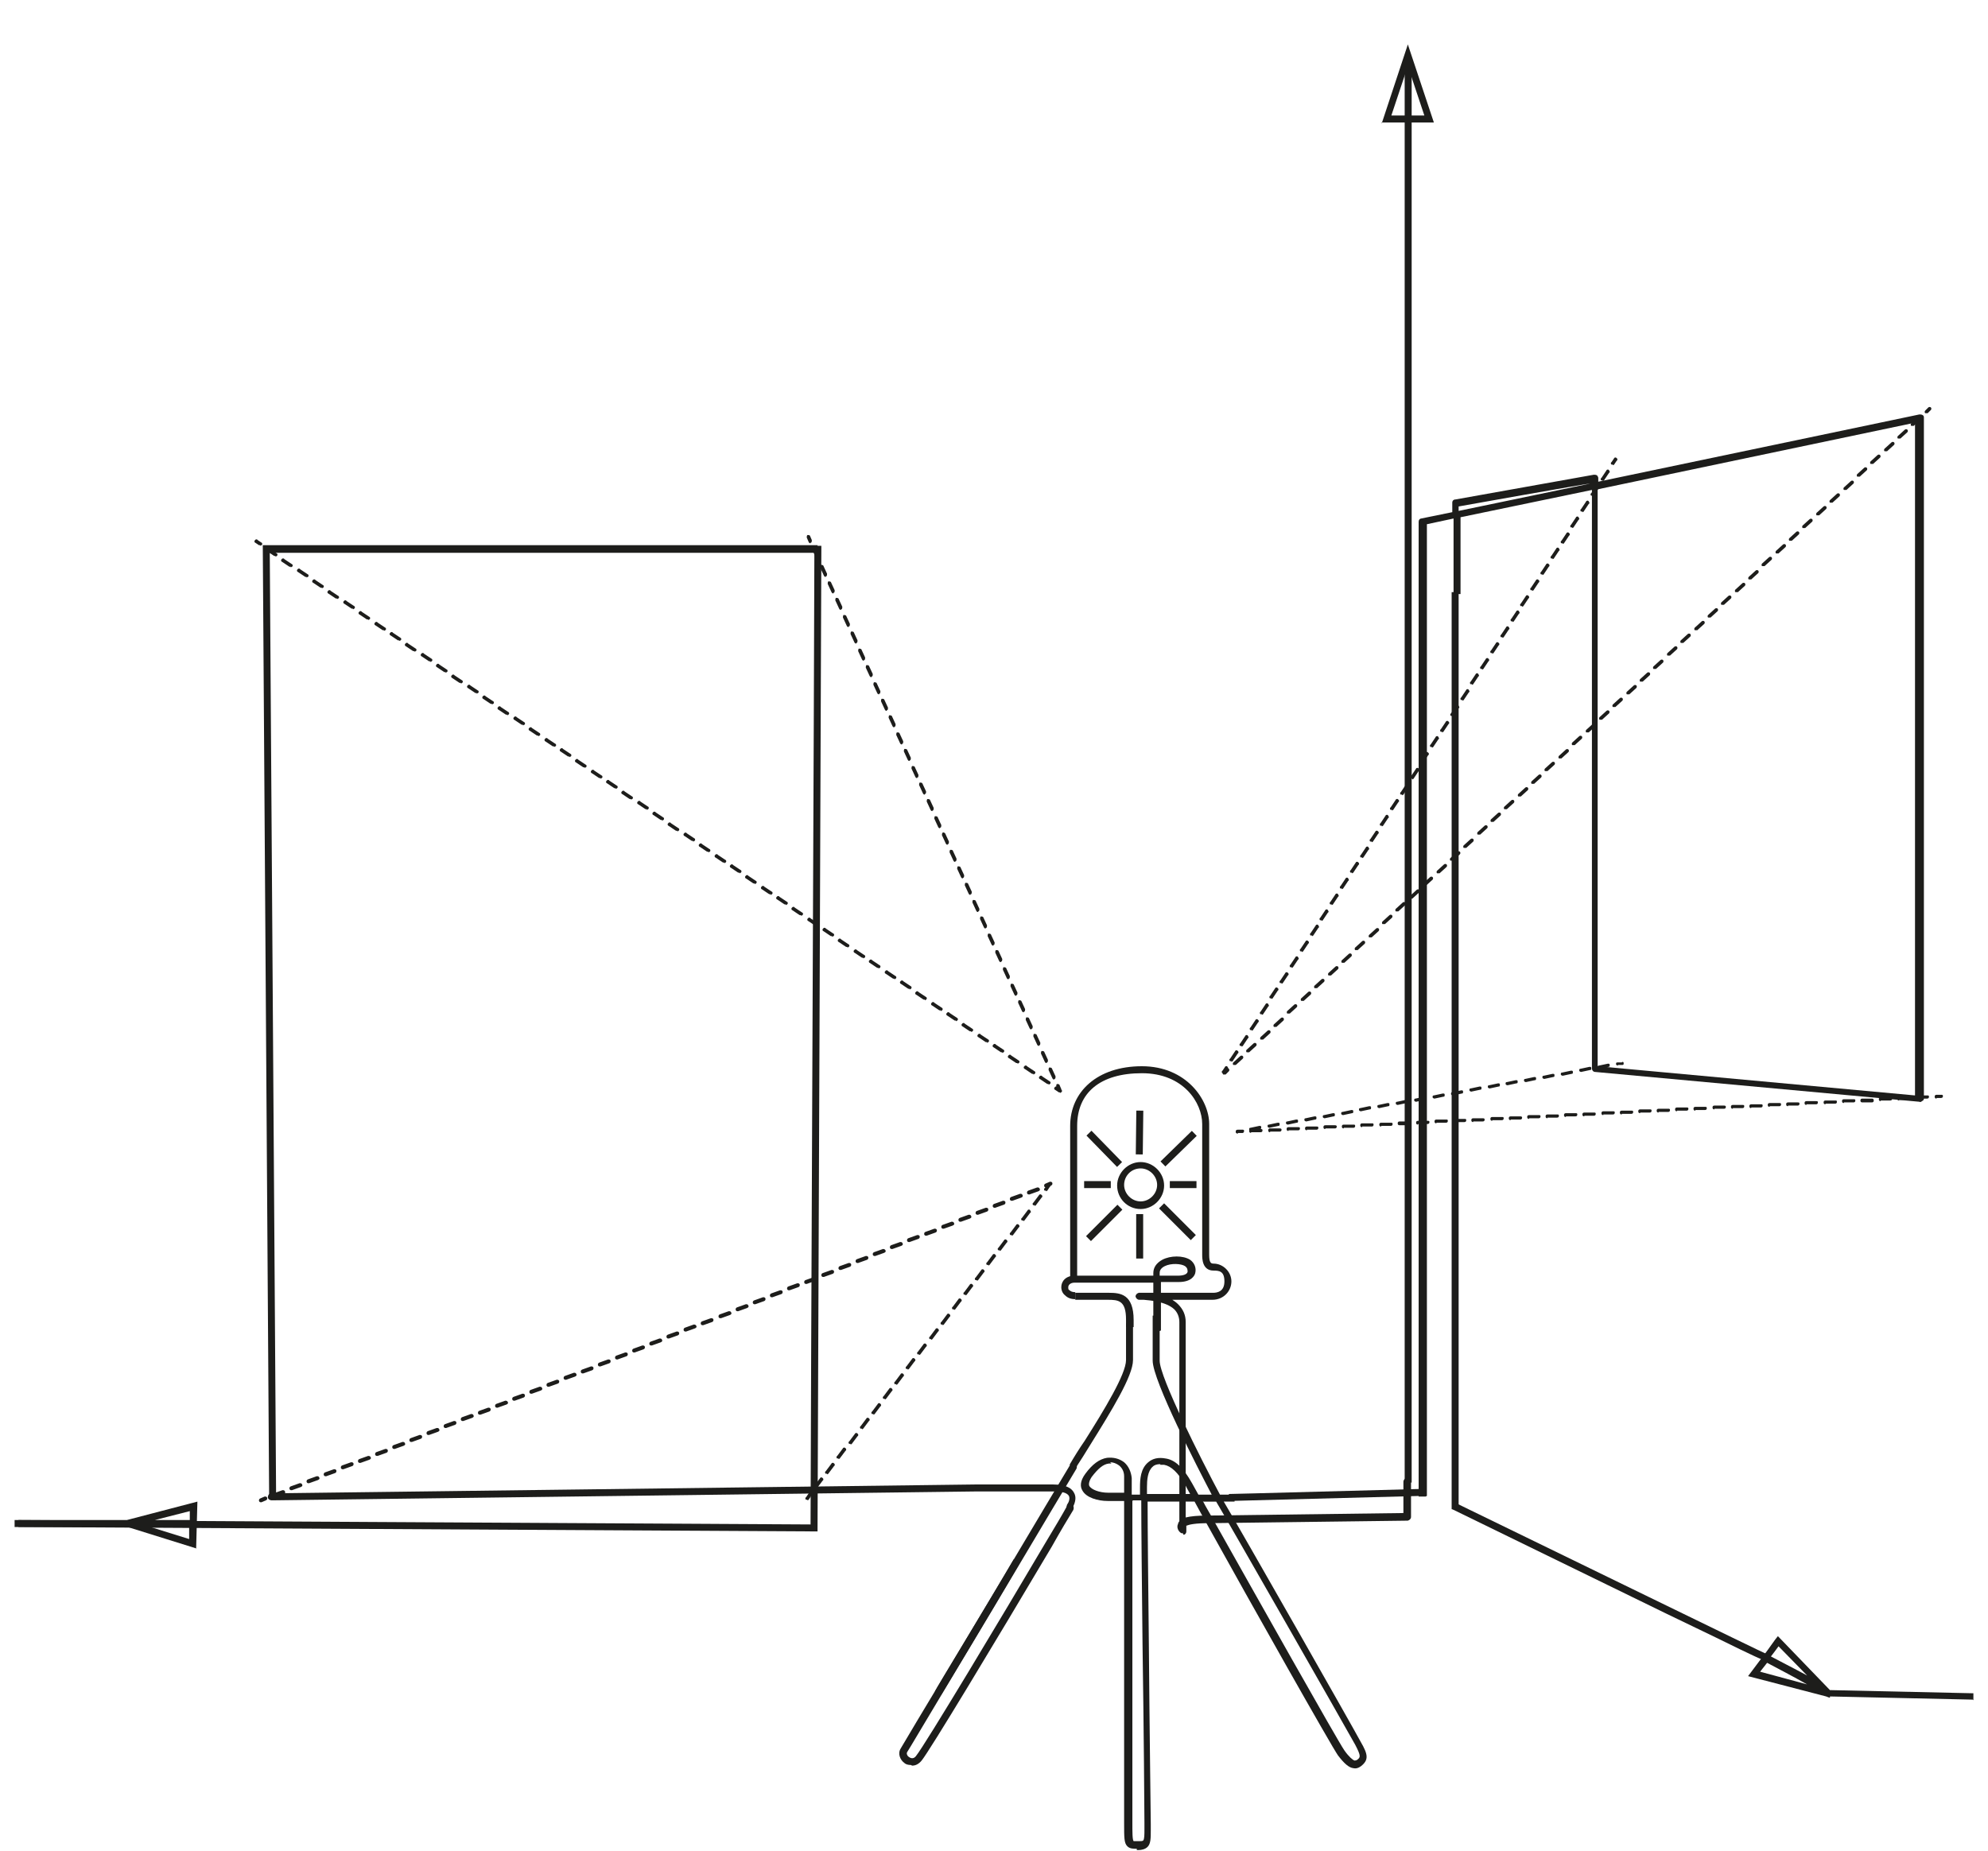 <?xml version="1.0" encoding="UTF-8"?> <svg xmlns="http://www.w3.org/2000/svg" version="1.1" viewBox="0 0 313.2 291.7"><defs><style> .cls-1 { stroke-width: .8px; } .cls-1, .cls-2 { fill: none; stroke: #1d1d1b; stroke-miterlimit: 10; } .cls-3 { fill: #1d1d1b; } </style></defs><g><g id="Ebene_3"><g><path class="cls-3" d="M128.8,241.3l-126.5-.7v-1.1s125.4.7,125.4.7c0-9.7.6-142.6.6-153.1H42v-1.1h87.4v.6c0,4.5-.6,152.7-.6,154.2v.6Z"></path><polygon class="cls-3" points="43.5 235.9 42.4 235.9 42.4 235.6 41.4 85.9 128.8 85.9 128.8 87 42.5 87 43.5 235.9"></polygon><path class="cls-2" d="M282.5,264"></path><path class="cls-3" d="M278.4,261.7c-.5,0-2-.7-8.1-3.7-4.6-2.2-10.8-5.2-16.9-8.2-12.3-6-24.6-12-24.6-12l.5-1c16.7,8.1,48.4,23.6,49.2,23.9l-.2.5.5.3c0,.1-.1.2-.3.2Z"></path><g><path class="cls-3" d="M195,178.6c-.2,0-.3-.1-.3-.3,0-.2.1-.3.3-.3h.7c.2,0,.3,0,.3.2,0,.2-.1.3-.3.3h-.7s0,0,0,0Z"></path><path class="cls-3" d="M197.1,178.5c-.2,0-.3-.1-.3-.3,0-.2.1-.3.3-.3h1.5c.2,0,.3,0,.3.2,0,.2-.1.3-.3.3h-1.5c0,0,0,0,0,0ZM200.1,178.4c-.2,0-.3-.1-.3-.3,0-.2.1-.3.3-.3h1.5c.1,0,.3,0,.3.2,0,.2-.1.3-.3.3h-1.5c0,0,0,0,0,0ZM203,178.2c-.2,0-.3-.1-.3-.3,0-.2.1-.3.3-.3h1.5c.2,0,.3,0,.3.2,0,.2-.1.3-.3.3h-1.5c0,0,0,0,0,0ZM205.9,178.1c-.2,0-.3-.1-.3-.3,0-.2.1-.3.3-.3h1.5c.2,0,.3,0,.3.2,0,.2-.1.3-.3.3h-1.5c0,0,0,0,0,0ZM208.8,177.9c-.2,0-.3-.1-.3-.3,0-.2.1-.3.3-.3h1.5c.1,0,.3,0,.3.2,0,.2-.1.3-.3.3h-1.5c0,0,0,0,0,0ZM211.7,177.8c-.2,0-.3-.1-.3-.3,0-.2.1-.3.3-.3h1.5c.2,0,.3,0,.3.2,0,.2-.1.3-.3.3h-1.5c0,0,0,0,0,0ZM214.6,177.6c-.2,0-.3-.1-.3-.3,0-.2.1-.3.3-.3h1.5c.2,0,.3,0,.3.2,0,.2-.1.3-.3.3h-1.5c0,0,0,0,0,0ZM217.6,177.5c-.2,0-.3-.1-.3-.3,0-.2.1-.3.3-.3h1.5c.2,0,.3,0,.3.2,0,.2-.1.3-.3.3h-1.5c0,0,0,0,0,0ZM220.5,177.3c-.2,0-.3-.1-.3-.3,0-.2.1-.3.3-.3h1.5c0,0,0,0,0,0,.2,0,.3.1.3.3,0,.2-.1.3-.3.3h-1.5c0,0,0,0,0,0ZM223.4,177.2c-.2,0-.3-.1-.3-.3,0-.2.1-.3.3-.3h1.5c.2,0,.3,0,.3.2,0,.2-.1.3-.3.3h-1.5c0,0,0,0,0,0ZM226.3,177c-.2,0-.3-.1-.3-.3,0-.2.1-.3.3-.3h1.5c.2,0,.3,0,.3.2,0,.2-.1.3-.3.3h-1.5c0,0,0,0,0,0ZM229.2,176.9c-.2,0-.3-.1-.3-.3,0-.2.1-.3.3-.3h1.5c.2,0,.3,0,.3.2,0,.2-.1.3-.3.3h-1.5c0,0,0,0,0,0ZM232.1,176.8c-.2,0-.3-.1-.3-.3,0-.2.1-.3.3-.3h1.5c.1,0,.3,0,.3.2,0,.2-.1.3-.3.3h-1.5c0,0,0,0,0,0ZM235.1,176.6c-.2,0-.3-.1-.3-.3,0-.2.1-.3.3-.3h1.5c.2,0,.3,0,.3.2,0,.2-.1.3-.3.3h-1.5c0,0,0,0,0,0ZM238,176.5c-.2,0-.3-.1-.3-.3,0-.2.1-.3.3-.3h1.5c.1,0,.3,0,.3.2,0,.2-.1.3-.3.3h-1.5c0,0,0,0,0,0ZM240.9,176.3c-.2,0-.3-.1-.3-.3,0-.2.1-.3.3-.3h1.5c.2,0,.3,0,.3.2,0,.2-.1.3-.3.3h-1.5c0,0,0,0,0,0ZM243.8,176.2c-.2,0-.3-.1-.3-.3,0-.2.1-.3.3-.3h1.5c.2,0,.3,0,.3.2,0,.2-.1.3-.3.3h-1.5c0,0,0,0,0,0ZM246.7,176c-.2,0-.3-.1-.3-.3,0-.2.1-.3.3-.3h1.5c.2,0,.3,0,.3.2,0,.2-.1.3-.3.3h-1.5c0,0,0,0,0,0ZM249.6,175.9c-.2,0-.3-.1-.3-.3,0-.2.1-.3.3-.3h1.5c.2,0,.3,0,.3.2,0,.2-.1.3-.3.3h-1.5c0,0,0,0,0,0ZM252.6,175.7c-.2,0-.3-.1-.3-.3,0-.2.1-.3.3-.3h1.5c.2,0,.3,0,.3.2,0,.2-.1.3-.3.3h-1.5c0,0,0,0,0,0ZM255.5,175.6c-.2,0-.3-.1-.3-.3,0-.2.1-.3.3-.3h1.5c.2,0,.3,0,.3.2,0,.2-.1.3-.3.3h-1.5c0,0,0,0,0,0ZM258.4,175.4c-.2,0-.3-.1-.3-.3,0-.2.1-.3.3-.3h1.5c.2,0,.3,0,.3.2,0,.2-.1.3-.3.3h-1.5c0,0,0,0,0,0ZM261.3,175.3c-.2,0-.3-.1-.3-.3,0-.2.1-.3.3-.3h1.5c.2,0,.3,0,.3.2,0,.2-.1.3-.3.3h-1.5c0,0,0,0,0,0ZM264.2,175.1c-.2,0-.3-.1-.3-.3,0-.2.1-.3.3-.3h1.5c.2,0,.3,0,.3.2,0,.2-.1.3-.3.3h-1.5c0,0,0,0,0,0ZM267.1,175c-.2,0-.3-.1-.3-.3,0-.2.1-.3.3-.3h1.5c.2,0,.3,0,.3.2,0,.2-.1.3-.3.3h-1.5c0,0,0,0,0,0ZM270.1,174.8c-.2,0-.3-.1-.3-.3,0-.2.1-.3.3-.3h1.5c.1,0,.3,0,.3.2,0,.2-.1.3-.3.3h-1.5c0,0,0,0,0,0ZM273,174.7c-.2,0-.3-.1-.3-.3,0-.2.1-.3.3-.3h1.5c.2,0,.3,0,.3.2,0,.2-.1.3-.3.3h-1.5c0,0,0,0,0,0ZM275.9,174.6c-.2,0-.3-.1-.3-.3,0-.2.1-.3.3-.3h1.5c.2,0,.3,0,.3.2,0,.2-.1.3-.3.3h-1.5c0,0,0,0,0,0ZM278.8,174.4c-.2,0-.3-.1-.3-.3,0-.2.1-.3.3-.3h1.5c.2,0,.3,0,.3.2,0,.2-.1.3-.3.3h-1.5c0,0,0,0,0,0ZM281.7,174.3c-.2,0-.3-.1-.3-.3,0-.2.1-.3.3-.3h1.5c.2,0,.3,0,.3.2,0,.2-.1.3-.3.3h-1.5c0,0,0,0,0,0ZM284.6,174.1c-.2,0-.3-.1-.3-.3,0-.2.1-.3.3-.3h1.5c.2,0,.3,0,.3.2,0,.2-.1.3-.3.3h-1.5c0,0,0,0,0,0ZM287.6,174c-.2,0-.3-.1-.3-.3,0-.2.1-.3.3-.3h1.5c.2,0,.3,0,.3.2,0,.2-.1.3-.3.3h-1.5c0,0,0,0,0,0ZM290.5,173.8c-.2,0-.3-.1-.3-.3,0-.2.1-.3.3-.3h1.5c.2,0,.3,0,.3.2,0,.2-.1.3-.3.3h-1.5c0,0,0,0,0,0ZM293.4,173.7c-.2,0-.3-.1-.3-.3,0-.2.1-.3.3-.3h1.5c0,0,0,0,0,0,.2,0,.3.1.3.3,0,.2-.1.3-.3.3h-1.5c0,0,0,0,0,0ZM296.3,173.5c-.2,0-.3-.1-.3-.3,0-.2.1-.3.3-.3h1.5c.2,0,.3,0,.3.2,0,.2-.1.3-.3.3h-1.5c0,0,0,0,0,0ZM299.2,173.4c-.2,0-.3-.1-.3-.3,0-.2.1-.3.3-.3h1.5c.1,0,.3,0,.3.2,0,.2-.1.3-.3.3h-1.5c0,0,0,0,0,0ZM302.1,173.2c-.2,0-.3-.1-.3-.3,0-.2.1-.3.3-.3h1.5c.2,0,.3,0,.3.2,0,.2-.1.3-.3.3h-1.5c0,0,0,0,0,0Z"></path><path class="cls-3" d="M305.1,173.1c-.2,0-.3-.1-.3-.3,0-.2.1-.3.3-.3h.7c.2,0,.3,0,.3.2,0,.2-.1.3-.3.3h-.7s0,0,0,0Z"></path></g><g><path class="cls-3" d="M167,172.1c0,0-.1,0-.2,0l-.6-.4c-.1,0-.2-.3,0-.4,0-.1.3-.2.4,0l.6.4c.1,0,.2.3,0,.4,0,0-.1.1-.2.1Z"></path><path class="cls-3" d="M165.2,170.8c0,0-.1,0-.2,0l-1.2-.8c-.1,0-.2-.3,0-.4,0-.1.3-.2.4,0l1.2.8c.1,0,.2.3,0,.4,0,0-.1.1-.2.1ZM162.8,169.2c0,0-.1,0-.2,0l-1.2-.8c-.1,0-.2-.3,0-.4,0-.1.3-.2.4,0l1.2.8c.1,0,.2.3,0,.4,0,0-.1.1-.2.1ZM160.3,167.5c0,0-.1,0-.2,0l-1.2-.8c-.1,0-.2-.3,0-.4,0-.1.3-.2.4,0l1.2.8c.1,0,.2.3,0,.4,0,0-.1.1-.2.1ZM157.9,165.8c0,0-.1,0-.2,0l-1.2-.8c-.1,0-.2-.3,0-.4,0-.1.3-.2.4,0l1.2.8c.1,0,.2.3,0,.4,0,0-.1.1-.2.1ZM155.5,164.2c0,0-.1,0-.2,0l-1.2-.8c-.1,0-.2-.3,0-.4,0-.1.3-.2.4,0l1.2.8c.1,0,.2.3,0,.4,0,0-.1.1-.2.1ZM153,162.5c0,0-.1,0-.2,0l-1.2-.8c-.1,0-.2-.3,0-.4,0-.1.3-.2.4,0l1.2.8c.1,0,.2.3,0,.4,0,0-.1.1-.2.1ZM150.6,160.8c0,0-.1,0-.2,0l-1.2-.8c-.1,0-.2-.3,0-.4,0-.1.3-.2.4,0l1.2.8c.1,0,.2.3,0,.4,0,0-.1.1-.2.1ZM148.2,159.2c0,0-.1,0-.2,0l-1.2-.8c-.1,0-.2-.3,0-.4,0-.1.3-.2.4,0l1.2.8c.1,0,.2.3,0,.4,0,0-.1.1-.2.1ZM145.7,157.5c0,0-.1,0-.2,0l-1.2-.8c-.1,0-.2-.3,0-.4,0-.1.3-.2.4,0l1.2.8c.1,0,.2.3,0,.4,0,0-.1.1-.2.1ZM143.3,155.8c0,0-.1,0-.2,0l-1.2-.8c-.1,0-.2-.3,0-.4,0-.1.3-.2.4,0l1.2.8c.1,0,.2.3,0,.4,0,0-.1.1-.2.1ZM140.9,154.2c0,0-.1,0-.2,0l-1.2-.8c-.1,0-.2-.3,0-.4,0-.1.3-.2.4,0l1.2.8c.1,0,.2.3,0,.4,0,0-.1.1-.2.1ZM138.4,152.5c0,0-.1,0-.2,0l-1.2-.8c-.1,0-.2-.3,0-.4,0-.1.3-.2.4,0l1.2.8c.1,0,.2.3,0,.4,0,0-.1.1-.2.1ZM136,150.9c0,0-.1,0-.2,0l-1.2-.8c-.1,0-.2-.3,0-.4,0-.1.3-.2.4,0l1.2.8c.1,0,.2.3,0,.4,0,0-.1.1-.2.1ZM133.5,149.2c0,0-.1,0-.2,0l-1.2-.8c-.1,0-.2-.3,0-.4,0-.1.3-.2.4,0l1.2.8c.1,0,.2.3,0,.4,0,0-.1.1-.2.1ZM131.1,147.5c0,0-.1,0-.2,0l-1.2-.8c-.1,0-.2-.3,0-.4,0-.1.3-.2.4,0l1.2.8c.1,0,.2.3,0,.4,0,0-.1.1-.2.1ZM128.7,145.9c0,0-.1,0-.2,0l-1.2-.8c-.1,0-.2-.3,0-.4,0-.1.3-.2.4,0l1.2.8c.1,0,.2.3,0,.4,0,0-.1.1-.2.1ZM126.2,144.2c0,0-.1,0-.2,0l-1.2-.8c-.1,0-.2-.3,0-.4,0-.1.3-.2.4,0l1.2.8c.1,0,.2.3,0,.4,0,0-.1.1-.2.1ZM123.8,142.5c0,0-.1,0-.2,0l-1.2-.8c-.1,0-.2-.3,0-.4,0-.1.3-.2.4,0l1.2.8c.1,0,.2.3,0,.4,0,0-.1.1-.2.1ZM121.4,140.9c0,0-.1,0-.2,0l-1.2-.8c-.1,0-.2-.3,0-.4,0-.1.3-.2.4,0l1.2.8c.1,0,.2.3,0,.4,0,0-.1.1-.2.1ZM118.9,139.2c0,0-.1,0-.2,0l-1.2-.8c-.1,0-.2-.3,0-.4,0-.1.3-.2.4,0l1.2.8c.1,0,.2.3,0,.4,0,0-.1.1-.2.1ZM116.5,137.5c0,0-.1,0-.2,0l-1.2-.8c-.1,0-.2-.3,0-.4,0-.1.3-.2.4,0l1.2.8c.1,0,.2.3,0,.4,0,0-.1.1-.2.1ZM114.1,135.9c0,0-.1,0-.2,0l-1.2-.8c-.1,0-.2-.3,0-.4,0-.1.3-.2.4,0l1.2.8c.1,0,.2.3,0,.4,0,0-.1.1-.2.1ZM111.6,134.2c0,0-.1,0-.2,0l-1.2-.8c-.1,0-.2-.3,0-.4,0-.1.3-.2.4,0l1.2.8c.1,0,.2.3,0,.4,0,0-.1.1-.2.1ZM109.2,132.5c0,0-.1,0-.2,0l-1.2-.8c-.1,0-.2-.3,0-.4,0-.1.3-.2.4,0l1.2.8c.1,0,.2.3,0,.4,0,0-.1.1-.2.1ZM106.7,130.9c0,0-.1,0-.2,0l-1.2-.8c-.1,0-.2-.3,0-.4,0-.1.3-.2.4,0l1.2.8c.1,0,.2.3,0,.4,0,0-.1.1-.2.1ZM104.3,129.2c0,0-.1,0-.2,0l-1.2-.8c-.1,0-.2-.3,0-.4,0-.1.3-.2.4,0l1.2.8c.1,0,.2.3,0,.4,0,0-.1.1-.2.1ZM101.9,127.5c0,0-.1,0-.2,0l-1.2-.8c-.1,0-.2-.3,0-.4,0-.1.3-.2.4,0l1.2.8c.1,0,.2.3,0,.4,0,0-.1.1-.2.1ZM99.4,125.9c0,0-.1,0-.2,0l-1.2-.8c-.1,0-.2-.3,0-.4,0-.1.3-.2.4,0l1.2.8c.1,0,.2.3,0,.4,0,0-.2.1-.2.1ZM97,124.2c0,0-.1,0-.2,0l-1.2-.8c-.1,0-.2-.3,0-.4,0-.1.3-.2.4,0l1.2.8c.1,0,.2.3,0,.4,0,0-.1.1-.2.1ZM94.6,122.6c0,0-.1,0-.2,0l-1.2-.8c-.1,0-.2-.3,0-.4,0-.1.3-.2.4,0l1.2.8c.1,0,.2.3,0,.4,0,0-.2.1-.2.1ZM92.1,120.9c0,0-.1,0-.2,0l-1.2-.8c-.1,0-.2-.3,0-.4,0-.1.3-.2.4,0l1.2.8c.1,0,.2.3,0,.4,0,0-.2.1-.2.1ZM89.7,119.2c0,0-.1,0-.2,0l-1.2-.8c-.1,0-.2-.3,0-.4,0-.1.3-.2.4,0l1.2.8c.1,0,.2.3,0,.4,0,0-.2.1-.2.1ZM87.3,117.6c0,0-.1,0-.2,0l-1.2-.8c-.1,0-.2-.3,0-.4,0-.1.3-.2.4,0l1.2.8c.1,0,.2.3,0,.4,0,0-.2.1-.2.1ZM84.8,115.9c0,0-.1,0-.2,0l-1.2-.8c-.1,0-.2-.3,0-.4,0-.1.3-.2.4,0l1.2.8c.1,0,.2.3,0,.4,0,0-.1.1-.2.1ZM82.4,114.2c0,0-.1,0-.2,0l-1.2-.8c-.1,0-.2-.3,0-.4,0-.1.3-.2.4,0l1.2.8c.1,0,.2.3,0,.4,0,0-.2.1-.2.1ZM79.9,112.6c0,0-.1,0-.2,0l-1.2-.8c-.1,0-.2-.3,0-.4,0-.1.3-.2.4,0l1.2.8c.1,0,.2.3,0,.4,0,0-.1.1-.2.1ZM77.5,110.9c0,0-.1,0-.2,0l-1.2-.8c-.1,0-.2-.3,0-.4,0-.1.3-.2.4,0l1.2.8c.1,0,.2.3,0,.4,0,0-.2.1-.2.1ZM75.1,109.2c0,0-.1,0-.2,0l-1.2-.8c-.1,0-.2-.3,0-.4,0-.1.3-.2.4,0l1.2.8c.1,0,.2.3,0,.4,0,0-.2.1-.2.1ZM72.6,107.6c0,0-.1,0-.2,0l-1.2-.8c-.1,0-.2-.3,0-.4,0-.1.3-.2.4,0l1.2.8c.1,0,.2.3,0,.4,0,0-.1.1-.2.1ZM70.2,105.9c0,0-.1,0-.2,0l-1.2-.8c-.1,0-.2-.3,0-.4,0-.1.3-.2.4,0l1.2.8c.1,0,.2.3,0,.4,0,0-.2.1-.2.1ZM67.8,104.2c0,0-.1,0-.2,0l-1.2-.8c-.1,0-.2-.3,0-.4,0-.1.3-.2.4,0l1.2.8c.1,0,.2.3,0,.4,0,0-.1.1-.2.1ZM65.3,102.6c0,0-.1,0-.2,0l-1.2-.8c-.1,0-.2-.3,0-.4,0-.1.3-.2.4,0l1.2.8c.1,0,.2.3,0,.4,0,0-.2.1-.2.1ZM62.9,100.9c0,0-.1,0-.2,0l-1.2-.8c-.1,0-.2-.3,0-.4,0-.1.3-.2.4,0l1.2.8c.1,0,.2.3,0,.4,0,0-.2.1-.2.1ZM60.5,99.3c0,0-.1,0-.2,0l-1.2-.8c-.1,0-.2-.3,0-.4,0-.1.3-.2.4,0l1.2.8c.1,0,.2.3,0,.4,0,0-.2.1-.2.1ZM58,97.6c0,0-.1,0-.2,0l-1.2-.8c-.1,0-.2-.3,0-.4,0-.1.3-.2.4,0l1.2.8c.1,0,.2.3,0,.4,0,0-.2.1-.2.1ZM55.6,95.9c0,0-.1,0-.2,0l-1.2-.8c-.1,0-.2-.3,0-.4,0-.1.3-.2.4,0l1.2.8c.1,0,.2.3,0,.4,0,0-.1.1-.2.1ZM53.1,94.3c0,0-.1,0-.2,0l-1.2-.8c-.1,0-.2-.3,0-.4,0-.1.3-.2.4,0l1.2.8c.1,0,.2.3,0,.4,0,0-.2.1-.2.1ZM50.7,92.6c0,0-.1,0-.2,0l-1.2-.8c-.1,0-.2-.3,0-.4,0-.1.3-.2.4,0l1.2.8c.1,0,.2.3,0,.4,0,0-.2.1-.2.1ZM48.3,90.9c0,0-.1,0-.2,0l-1.2-.8c-.1,0-.2-.3,0-.4,0-.1.3-.2.4,0l1.2.8c.1,0,.2.3,0,.4,0,0-.2.1-.2.1ZM45.8,89.3c0,0-.1,0-.2,0l-1.2-.8c-.1,0-.2-.3,0-.4,0-.1.3-.2.4,0l1.2.8c.1,0,.2.3,0,.4,0,0-.2.1-.2.1ZM43.4,87.6c0,0-.1,0-.2,0l-1.2-.8c-.1,0-.2-.3,0-.4,0-.1.3-.2.4,0l1.2.8c.1,0,.2.3,0,.4,0,0-.1.1-.2.1Z"></path><path class="cls-3" d="M41,85.9c0,0-.1,0-.2,0l-.6-.4c-.1,0-.2-.3,0-.4,0-.1.3-.2.4,0l.6.4c.1,0,.2.3,0,.4,0,0-.2.1-.2.1Z"></path></g><g><path class="cls-3" d="M164.8,187.1c-.1,0-.2,0-.3-.2,0-.2,0-.3.2-.4l.7-.3c.2,0,.3,0,.4.2,0,.2,0,.3-.2.4l-.7.3s0,0-.1,0Z"></path><path class="cls-3" d="M43.2,235.9c-.1,0-.2,0-.3-.2,0-.2,0-.3.2-.4l1.4-.5c.2,0,.3,0,.4.2s0,.3-.2.4l-1.4.5s0,0-.1,0ZM45.9,234.8c-.1,0-.2,0-.3-.2,0-.2,0-.3.2-.4l1.4-.5c.2,0,.3,0,.4.2s0,.3-.2.4l-1.4.5s0,0-.1,0ZM48.6,233.7c-.1,0-.2,0-.3-.2,0-.2,0-.3.2-.4l1.4-.5c.2,0,.3,0,.4.2s0,.3-.2.4l-1.4.5s0,0-.1,0ZM51.3,232.6c-.1,0-.2,0-.3-.2,0-.2,0-.3.2-.4l1.4-.5c.2,0,.3,0,.4.2,0,.2,0,.3-.2.4l-1.4.5s0,0-.1,0ZM54,231.5c-.1,0-.2,0-.3-.2,0-.2,0-.3.2-.4l1.4-.5c.2,0,.3,0,.4.2,0,.2,0,.3-.2.4l-1.4.5s0,0-.1,0ZM56.7,230.5c-.1,0-.2,0-.3-.2,0-.2,0-.3.2-.4l1.4-.5c.1,0,.3,0,.4.2s0,.3-.2.4l-1.4.5s0,0-.1,0ZM59.4,229.4c-.1,0-.2,0-.3-.2,0-.2,0-.3.2-.4l1.4-.5c.2,0,.3,0,.4.2,0,.2,0,.3-.2.4l-1.4.5s0,0-.1,0ZM62.1,228.3c-.1,0-.2,0-.3-.2,0-.2,0-.3.2-.4l1.4-.5c.2,0,.3,0,.4.2s0,.3-.2.4l-1.4.5s0,0-.1,0ZM64.8,227.2c-.1,0-.2,0-.3-.2,0-.2,0-.3.2-.4l1.4-.5c.2,0,.3,0,.4.2,0,.2,0,.3-.2.4l-1.4.5s0,0-.1,0ZM67.5,226.1c-.1,0-.2,0-.3-.2,0-.2,0-.3.2-.4l1.4-.5c.2,0,.3,0,.4.2s0,.3-.2.4l-1.4.5s0,0-.1,0ZM70.2,225c-.1,0-.2,0-.3-.2,0-.2,0-.3.2-.4l1.4-.5c.2,0,.3,0,.4.2,0,.2,0,.3-.2.4l-1.4.5s0,0-.1,0ZM72.9,223.9c-.1,0-.2,0-.3-.2,0-.2,0-.3.2-.4l1.4-.5c.2,0,.3,0,.4.2s0,.3-.2.4l-1.4.5s0,0-.1,0ZM75.6,222.9c-.1,0-.2,0-.3-.2,0-.2,0-.3.2-.4l1.4-.5c.2,0,.3,0,.4.2,0,.2,0,.3-.2.4l-1.4.5s0,0-.1,0ZM78.3,221.8c-.1,0-.2,0-.3-.2,0-.2,0-.3.2-.4l1.4-.5c.1,0,.3,0,.4.2s0,.3-.2.4l-1.4.5s0,0-.1,0ZM81,220.7c-.1,0-.2,0-.3-.2,0-.2,0-.3.2-.4l1.4-.5c.2,0,.3,0,.4.2,0,.2,0,.3-.2.4l-1.4.5s0,0-.1,0ZM83.7,219.6c-.1,0-.2,0-.3-.2,0-.2,0-.3.2-.4l1.4-.5c.2,0,.3,0,.4.2s0,.3-.2.4l-1.4.5s0,0-.1,0ZM86.4,218.5c-.1,0-.2,0-.3-.2,0-.2,0-.3.2-.4l1.4-.5c.2,0,.3,0,.4.2,0,.2,0,.3-.2.4l-1.4.5s0,0-.1,0ZM89.1,217.4c-.1,0-.2,0-.3-.2,0-.2,0-.3.2-.4l1.4-.5c.2,0,.3,0,.4.2s0,.3-.2.4l-1.4.5s0,0-.1,0ZM91.8,216.4c-.1,0-.2,0-.3-.2,0-.2,0-.3.2-.4l1.4-.5c.2,0,.3,0,.4.2,0,.2,0,.3-.2.4l-1.4.5s0,0-.1,0ZM94.5,215.3c-.1,0-.2,0-.3-.2,0-.2,0-.3.2-.4l1.4-.5c.2,0,.3,0,.4.2,0,.2,0,.3-.2.4l-1.4.5s0,0-.1,0ZM97.2,214.2c-.1,0-.2,0-.3-.2,0-.2,0-.3.2-.4l1.4-.5c.2,0,.3,0,.4.2,0,.2,0,.3-.2.4l-1.4.5s0,0-.1,0ZM99.9,213.1c-.1,0-.2,0-.3-.2,0-.2,0-.3.2-.4l1.4-.5c.2,0,.3,0,.4.2,0,.2,0,.3-.2.4l-1.4.5s0,0-.1,0ZM102.6,212c-.1,0-.2,0-.3-.2,0-.2,0-.3.2-.4l1.4-.5c.2,0,.3,0,.4.2s0,.3-.2.4l-1.4.5s0,0-.1,0ZM105.3,210.9c-.1,0-.2,0-.3-.2,0-.2,0-.3.2-.4l1.4-.5c.2,0,.3,0,.4.2,0,.2,0,.3-.2.4l-1.4.5s0,0-.1,0ZM108,209.8c-.1,0-.2,0-.3-.2,0-.2,0-.3.2-.4l1.4-.5c.1,0,.3,0,.4.2s0,.3-.2.4l-1.4.5s0,0-.1,0ZM110.7,208.8c-.1,0-.2,0-.3-.2,0-.2,0-.3.2-.4l1.4-.5c.2,0,.3,0,.4.2,0,.2,0,.3-.2.4l-1.4.5s0,0-.1,0ZM113.5,207.7c-.1,0-.2,0-.3-.2,0-.2,0-.3.2-.4l1.4-.5c.2,0,.3,0,.4.2s0,.3-.2.4l-1.4.5s0,0-.1,0ZM116.2,206.6c-.1,0-.2,0-.3-.2,0-.2,0-.3.2-.4l1.4-.5c.2,0,.3,0,.4.2s0,.3-.2.4l-1.4.5s0,0-.1,0ZM118.9,205.5c-.1,0-.2,0-.3-.2,0-.2,0-.3.2-.4l1.4-.5c.2,0,.3,0,.4.2,0,.2,0,.3-.2.4l-1.4.5s0,0-.1,0ZM121.6,204.4c-.1,0-.2,0-.3-.2,0-.2,0-.3.2-.4l1.4-.5c.2,0,.3,0,.4.2,0,.2,0,.3-.2.4l-1.4.5s0,0-.1,0ZM124.3,203.3c-.1,0-.2,0-.3-.2,0-.2,0-.3.2-.4l1.4-.5c.2,0,.3,0,.4.2,0,.2,0,.3-.2.4l-1.4.5s0,0-.1,0ZM127,202.3c-.1,0-.2,0-.3-.2,0-.2,0-.3.2-.4l1.4-.5c.2,0,.3,0,.4.2s0,.3-.2.4l-1.4.5s0,0-.1,0ZM129.7,201.2c-.1,0-.2,0-.3-.2,0-.2,0-.3.2-.4l1.4-.5c.2,0,.3,0,.4.2,0,.2,0,.3-.2.4l-1.4.5s0,0-.1,0ZM132.4,200.1c-.1,0-.2,0-.3-.2,0-.2,0-.3.2-.4l1.4-.5c.2,0,.3,0,.4.2,0,.2,0,.3-.2.4l-1.4.5s0,0-.1,0ZM135.1,199c-.1,0-.2,0-.3-.2,0-.2,0-.3.2-.4l1.4-.5c.2,0,.3,0,.4.2,0,.2,0,.3-.2.4l-1.4.5s0,0-.1,0ZM137.8,197.9c-.1,0-.2,0-.3-.2,0-.2,0-.3.2-.4l1.4-.5c.1,0,.3,0,.4.2s0,.3-.2.4l-1.4.5s0,0-.1,0ZM140.5,196.8c-.1,0-.2,0-.3-.2,0-.2,0-.3.2-.4l1.4-.5c.2,0,.3,0,.4.2s0,.3-.2.4l-1.4.5s0,0-.1,0ZM143.2,195.7c-.1,0-.2,0-.3-.2,0-.2,0-.3.2-.4l1.4-.5c.2,0,.3,0,.4.2,0,.2,0,.3-.2.4l-1.4.5s0,0-.1,0ZM145.9,194.7c-.1,0-.2,0-.3-.2,0-.2,0-.3.2-.4l1.4-.5c.2,0,.3,0,.4.2,0,.2,0,.3-.2.4l-1.4.5s0,0-.1,0ZM148.6,193.6c-.1,0-.2,0-.3-.2,0-.2,0-.3.2-.4l1.4-.5c.2,0,.3,0,.4.2s0,.3-.2.4l-1.4.5s0,0-.1,0ZM151.3,192.5c-.1,0-.2,0-.3-.2,0-.2,0-.3.2-.4l1.4-.5c.2,0,.3,0,.4.2s0,.3-.2.4l-1.4.5s0,0-.1,0ZM154,191.4c-.1,0-.2,0-.3-.2,0-.2,0-.3.2-.4l1.4-.5c.2,0,.3,0,.4.2,0,.2,0,.3-.2.4l-1.4.5s0,0-.1,0ZM156.7,190.3c-.1,0-.2,0-.3-.2,0-.2,0-.3.2-.4l1.4-.5c.2,0,.3,0,.4.2,0,.2,0,.3-.2.4l-1.4.5s0,0-.1,0ZM159.4,189.2c-.1,0-.2,0-.3-.2,0-.2,0-.3.2-.4l1.4-.5c.2,0,.3,0,.4.2s0,.3-.2.4l-1.4.5s0,0-.1,0ZM162.1,188.2c-.1,0-.2,0-.3-.2,0-.2,0-.3.2-.4l1.4-.5c.2,0,.3,0,.4.2s0,.3-.2.4l-1.4.5s0,0-.1,0Z"></path><path class="cls-3" d="M41.1,236.7c-.1,0-.2,0-.3-.2,0-.2,0-.3.2-.4l.7-.3c.2,0,.3,0,.4.2,0,.2,0,.3-.2.4l-.7.3s0,0-.1,0Z"></path></g><g><path class="cls-3" d="M164.8,187.6c0,0-.1,0-.2,0-.1,0-.2-.3,0-.4l.4-.6c0-.1.3-.2.4,0,.1,0,.2.3,0,.4l-.4.6c0,0-.1.1-.2.1Z"></path><path class="cls-3" d="M128.5,234.5c0,0-.1,0-.2,0-.1,0-.2-.3,0-.4l.9-1.2c0-.1.3-.2.4,0,.1,0,.2.3,0,.4l-.9,1.2c0,0-.1.1-.2.1ZM130.3,232.2c0,0-.1,0-.2,0-.1,0-.2-.3,0-.4l.9-1.2c0-.1.3-.2.4,0,.1,0,.2.3,0,.4l-.9,1.2c0,0-.1.1-.2.1ZM132.1,229.8c0,0-.1,0-.2,0-.1,0-.2-.3,0-.4l.9-1.2c0-.1.3-.2.4,0,.1,0,.2.3,0,.4l-.9,1.2c0,0-.1.1-.2.1ZM134,227.5c0,0-.1,0-.2,0-.1,0-.2-.3,0-.4l.9-1.2c0-.1.3-.2.4,0,.1,0,.2.3,0,.4l-.9,1.2c0,0-.1.1-.2.1ZM135.8,225.1c0,0-.1,0-.2,0-.1,0-.2-.3,0-.4l.9-1.2c0-.1.3-.2.4,0,.1,0,.2.3,0,.4l-.9,1.2c0,0-.1.1-.2.1ZM137.6,222.8c0,0-.1,0-.2,0-.1,0-.2-.3,0-.4l.9-1.2c0-.1.3-.2.4,0,.1,0,.2.3,0,.4l-.9,1.2c0,0-.1.1-.2.1ZM139.4,220.4c0,0-.1,0-.2,0-.1,0-.2-.3,0-.4l.9-1.2c0-.1.3-.2.4,0,.1,0,.2.3,0,.4l-.9,1.2c0,0-.1.1-.2.1ZM141.2,218.1c0,0-.1,0-.2,0-.1,0-.2-.3,0-.4l.9-1.2c0-.1.3-.2.4,0,.1,0,.2.3,0,.4l-.9,1.2c0,0-.1.1-.2.1ZM143,215.7c0,0-.1,0-.2,0-.1,0-.2-.3,0-.4l.9-1.2c0-.1.3-.2.4,0,.1,0,.2.3,0,.4l-.9,1.2c0,0-.1.1-.2.1ZM144.8,213.4c0,0-.1,0-.2,0-.1,0-.2-.3,0-.4l.9-1.2c0-.1.3-.2.4,0,.1,0,.2.3,0,.4l-.9,1.2c0,0-.1.1-.2.1ZM146.7,211c0,0-.1,0-.2,0-.1,0-.2-.3,0-.4l.9-1.2c0-.1.3-.2.4,0,.1,0,.2.3,0,.4l-.9,1.2c0,0-.1.1-.2.1ZM148.5,208.7c0,0-.1,0-.2,0-.1,0-.2-.3,0-.4l.9-1.2c0-.1.3-.2.4,0,.1,0,.2.3,0,.4l-.9,1.2c0,0-.1.1-.2.1ZM150.3,206.3c0,0-.1,0-.2,0-.1,0-.2-.3,0-.4l.9-1.2c0-.1.3-.2.4,0,.1,0,.2.3,0,.4l-.9,1.2c0,0-.1.1-.2.1ZM152.1,204c0,0-.1,0-.2,0-.1,0-.2-.3,0-.4l.9-1.2c0-.1.3-.2.4,0,.1,0,.2.3,0,.4l-.9,1.2c0,0-.1.1-.2.1ZM153.9,201.7c0,0-.1,0-.2,0-.1,0-.2-.3,0-.4l.9-1.2c0-.1.3-.2.4,0,.1,0,.2.3,0,.4l-.9,1.2c0,0-.1.1-.2.1ZM155.7,199.3c0,0-.1,0-.2,0-.1,0-.2-.3,0-.4l.9-1.2c0-.1.3-.2.4,0,.1,0,.2.3,0,.4l-.9,1.2c0,0-.1.1-.2.1ZM157.5,197c0,0-.1,0-.2,0-.1,0-.2-.3,0-.4l.9-1.2c0-.1.3-.2.4,0,.1,0,.2.3,0,.4l-.9,1.2c0,0-.1.1-.2.1ZM159.4,194.6c0,0-.1,0-.2,0-.1,0-.2-.3,0-.4l.9-1.2c0-.1.3-.2.4,0,.1,0,.2.3,0,.4l-.9,1.2c0,0-.1.1-.2.1ZM161.2,192.3c0,0-.1,0-.2,0-.1,0-.2-.3,0-.4l.9-1.2c0-.1.3-.2.4,0s.2.3,0,.4l-.9,1.2c0,0-.1.1-.2.1ZM163,189.9c0,0-.1,0-.2,0-.1,0-.2-.3,0-.4l.9-1.2c0-.1.3-.2.4,0,.1,0,.2.3,0,.4l-.9,1.2c0,0-.1.1-.2.1Z"></path><path class="cls-3" d="M127.2,236.3c0,0-.1,0-.2,0-.1,0-.2-.3,0-.4l.4-.6c0-.1.3-.2.4,0,.1,0,.2.3,0,.4l-.4.6c0,0-.1.1-.2.1Z"></path></g><g><path class="cls-3" d="M167,172.1c-.1,0-.2,0-.3-.2l-.3-.7c0-.1,0-.3.1-.4.2,0,.3,0,.4.1l.3.7c0,.1,0,.3-.1.4,0,0,0,0-.1,0Z"></path><path class="cls-3" d="M166.1,170.1c-.1,0-.2,0-.3-.2l-.6-1.3c0-.1,0-.3.1-.4.1,0,.3,0,.4.1l.6,1.3c0,.1,0,.3-.1.4,0,0,0,0-.1,0ZM164.9,167.5c-.1,0-.2,0-.3-.2l-.6-1.3c0-.1,0-.3.1-.4.2,0,.3,0,.4.1l.6,1.3c0,.1,0,.3-.1.4,0,0,0,0-.1,0ZM163.7,164.8c-.1,0-.2,0-.3-.2l-.6-1.3c0-.1,0-.3.1-.4.1,0,.3,0,.4.1l.6,1.3c0,.1,0,.3-.1.4,0,0,0,0-.1,0ZM162.5,162.2c-.1,0-.2,0-.3-.2l-.6-1.3c0-.1,0-.3.1-.4.2,0,.3,0,.4.1l.6,1.3c0,.1,0,.3-.1.4,0,0,0,0-.1,0ZM161.3,159.5c-.1,0-.2,0-.3-.2l-.6-1.3c0-.1,0-.3.1-.4.1,0,.3,0,.4.1l.6,1.3c0,.1,0,.3-.1.4,0,0,0,0-.1,0ZM160.1,156.9c-.1,0-.2,0-.3-.2l-.6-1.3c0-.1,0-.3.1-.4.2,0,.3,0,.4.1l.6,1.3c0,.1,0,.3-.1.4,0,0,0,0-.1,0ZM158.9,154.3c-.1,0-.2,0-.3-.2l-.6-1.3c0-.1,0-.3.1-.4.1,0,.3,0,.4.1l.6,1.3c0,.1,0,.3-.1.4,0,0,0,0-.1,0ZM157.7,151.6c-.1,0-.2,0-.3-.2l-.6-1.3c0-.1,0-.3.1-.4.2,0,.3,0,.4.1l.6,1.3c0,.1,0,.3-.1.4,0,0,0,0-.1,0ZM156.5,149c-.1,0-.2,0-.3-.2l-.6-1.3c0-.1,0-.3.1-.4.1,0,.3,0,.4.1l.6,1.3c0,.1,0,.3-.1.4,0,0,0,0-.1,0ZM155.3,146.3c-.1,0-.2,0-.3-.2l-.6-1.3c0-.1,0-.3.1-.4.2,0,.3,0,.4.1l.6,1.3c0,.1,0,.3-.1.4,0,0,0,0-.1,0ZM154.1,143.7c-.1,0-.2,0-.3-.2l-.6-1.3c0-.1,0-.3.1-.4.1,0,.3,0,.4.1l.6,1.3c0,.1,0,.3-.1.4,0,0,0,0-.1,0ZM152.9,141c-.1,0-.2,0-.3-.2l-.6-1.3c0-.1,0-.3.1-.4.2,0,.3,0,.4.1l.6,1.3c0,.1,0,.3-.1.4,0,0,0,0-.1,0ZM151.7,138.4c-.1,0-.2,0-.3-.2l-.6-1.3c0-.1,0-.3.1-.4.1,0,.3,0,.4.1l.6,1.3c0,.1,0,.3-.1.4,0,0,0,0-.1,0ZM150.5,135.8c-.1,0-.2,0-.3-.2l-.6-1.3c0-.1,0-.3.1-.4.2,0,.3,0,.4.1l.6,1.3c0,.1,0,.3-.1.4,0,0,0,0-.1,0ZM149.3,133.1c-.1,0-.2,0-.3-.2l-.6-1.3c0-.1,0-.3.1-.4s.3,0,.4.1l.6,1.3c0,.1,0,.3-.1.4,0,0,0,0-.1,0ZM148.1,130.5c-.1,0-.2,0-.3-.2l-.6-1.3c0-.1,0-.3.1-.4.1,0,.3,0,.4.1l.6,1.3c0,.1,0,.3-.1.4,0,0,0,0-.1,0ZM146.9,127.8c-.1,0-.2,0-.3-.2l-.6-1.3c0-.1,0-.3.1-.4.1,0,.3,0,.4.1l.6,1.3c0,.1,0,.3-.1.4,0,0,0,0-.1,0ZM145.7,125.2c-.1,0-.2,0-.3-.2l-.6-1.3c0-.1,0-.3.1-.4.1,0,.3,0,.4.1l.6,1.3c0,.1,0,.3-.1.4,0,0,0,0-.1,0ZM144.5,122.6c-.1,0-.2,0-.3-.2l-.6-1.3c0-.1,0-.3.1-.4.2,0,.3,0,.4.1l.6,1.3c0,.1,0,.3-.1.4,0,0,0,0-.1,0ZM143.3,119.9c-.1,0-.2,0-.3-.2l-.6-1.3c0-.1,0-.3.1-.4.1,0,.3,0,.4.1l.6,1.3c0,.1,0,.3-.1.4,0,0,0,0-.1,0ZM142.1,117.3c-.1,0-.2,0-.3-.2l-.6-1.3c0-.1,0-.3.1-.4.2,0,.3,0,.4.1l.6,1.3c0,.1,0,.3-.1.4,0,0,0,0-.1,0ZM140.9,114.6c-.1,0-.2,0-.3-.2l-.6-1.3c0-.1,0-.3.1-.4.1,0,.3,0,.4.1l.6,1.3c0,.1,0,.3-.1.4,0,0,0,0-.1,0ZM139.7,112c-.1,0-.2,0-.3-.2l-.6-1.3c0-.1,0-.3.1-.4.2,0,.3,0,.4.1l.6,1.3c0,.1,0,.3-.1.4,0,0,0,0-.1,0ZM138.5,109.4c-.1,0-.2,0-.3-.2l-.6-1.3c0-.1,0-.3.1-.4.1,0,.3,0,.4.1l.6,1.3c0,.1,0,.3-.1.4,0,0,0,0-.1,0ZM137.3,106.7c-.1,0-.2,0-.3-.2l-.6-1.3c0-.1,0-.3.1-.4.2,0,.3,0,.4.1l.6,1.3c0,.1,0,.3-.1.4,0,0,0,0-.1,0ZM136.1,104.1c-.1,0-.2,0-.3-.2l-.6-1.3c0-.1,0-.3.1-.4.1,0,.3,0,.4.1l.6,1.3c0,.1,0,.3-.1.4,0,0,0,0-.1,0ZM134.9,101.4c-.1,0-.2,0-.3-.2l-.6-1.3c0-.1,0-.3.1-.4.2,0,.3,0,.4.1l.6,1.3c0,.1,0,.3-.1.4,0,0,0,0-.1,0ZM133.7,98.8c-.1,0-.2,0-.3-.2l-.6-1.3c0-.1,0-.3.1-.4.1,0,.3,0,.4.1l.6,1.3c0,.1,0,.3-.1.4,0,0,0,0-.1,0ZM132.5,96.1c-.1,0-.2,0-.3-.2l-.6-1.3c0-.1,0-.3.1-.4.1,0,.3,0,.4.1l.6,1.3c0,.1,0,.3-.1.4,0,0,0,0-.1,0ZM131.3,93.5c-.1,0-.2,0-.3-.2l-.6-1.3c0-.1,0-.3.1-.4.1,0,.3,0,.4.1l.6,1.3c0,.1,0,.3-.1.4,0,0,0,0-.1,0ZM130.1,90.9c-.1,0-.2,0-.3-.2l-.6-1.3c0-.1,0-.3.1-.4.1,0,.3,0,.4.1l.6,1.3c0,.1,0,.3-.1.4,0,0,0,0-.1,0ZM128.9,88.2c-.1,0-.2,0-.3-.2l-.6-1.3c0-.1,0-.3.1-.4.1,0,.3,0,.4.1l.6,1.3c0,.1,0,.3-.1.4,0,0,0,0-.1,0Z"></path><path class="cls-3" d="M127.7,85.6c-.1,0-.2,0-.3-.2l-.3-.7c0-.1,0-.3.1-.4.2,0,.3,0,.4.1l.3.7c0,.1,0,.3-.1.4,0,0,0,0-.1,0Z"></path></g><g><path class="cls-3" d="M192.8,169.1c0,0-.1,0-.2,0-.1,0-.2-.3,0-.4l.4-.6c0-.1.3-.2.4,0s.2.3,0,.4l-.4.6c0,0-.1.1-.2.1Z"></path><path class="cls-3" d="M194,167.2c0,0-.1,0-.2,0-.1,0-.2-.3,0-.4l.8-1.2c0-.1.3-.2.4,0,.1,0,.2.3,0,.4l-.8,1.2c0,0-.1.1-.2.1ZM195.6,164.8c0,0-.1,0-.2,0-.1,0-.2-.3,0-.4l.8-1.2c0-.1.3-.2.4,0s.2.3,0,.4l-.8,1.2c0,0-.1.1-.2.1ZM197.2,162.3c0,0-.1,0-.2,0-.1,0-.2-.3,0-.4l.8-1.2c0-.1.3-.2.4,0,.1,0,.2.3,0,.4l-.8,1.2c0,0-.1.1-.2.1ZM198.8,159.8c0,0-.1,0-.2,0-.1,0-.2-.3,0-.4l.8-1.2c0-.1.3-.2.4,0s.2.3,0,.4l-.8,1.2c0,0-.1.1-.2.1ZM200.3,157.3c0,0-.1,0-.2,0-.1,0-.2-.3,0-.4l.8-1.2c0-.1.3-.2.4,0,.1,0,.2.3,0,.4l-.8,1.2c0,0-.1.1-.2.1ZM201.9,154.9c0,0-.1,0-.2,0-.1,0-.2-.3,0-.4l.8-1.2c0-.1.3-.2.4,0,.1,0,.2.3,0,.4l-.8,1.2c0,0-.1.1-.2.1ZM203.5,152.4c0,0-.1,0-.2,0-.1,0-.2-.3,0-.4l.8-1.2c0-.1.3-.2.4,0s.2.3,0,.4l-.8,1.2c0,0-.1.1-.2.1ZM205.1,149.9c0,0-.1,0-.2,0-.1,0-.2-.3,0-.4l.8-1.2c0-.1.3-.2.4,0,.1,0,.2.3,0,.4l-.8,1.2c0,0-.1.1-.2.1ZM206.7,147.4c0,0-.1,0-.2,0-.1,0-.2-.3,0-.4l.8-1.2c0-.1.3-.2.4,0s.2.3,0,.4l-.8,1.2c0,0-.1.1-.2.1ZM208.2,145c0,0-.1,0-.2,0-.1,0-.2-.3,0-.4l.8-1.2c0-.1.3-.2.4,0s.2.3,0,.4l-.8,1.2c0,0-.1.1-.2.1ZM209.8,142.5c0,0-.1,0-.2,0-.1,0-.2-.3,0-.4l.8-1.2c0-.1.3-.2.4,0s.2.3,0,.4l-.8,1.2c0,0-.1.1-.2.1ZM211.4,140c0,0-.1,0-.2,0-.1,0-.2-.3,0-.4l.8-1.2c0-.1.3-.2.4,0s.2.3,0,.4l-.8,1.2c0,0-.1.1-.2.1ZM213,137.5c0,0-.1,0-.2,0-.1,0-.2-.3,0-.4l.8-1.2c0-.1.3-.2.4,0,.1,0,.2.3,0,.4l-.8,1.2c0,0-.1.1-.2.1ZM214.6,135.1c0,0-.1,0-.2,0-.1,0-.2-.3,0-.4l.8-1.2c0-.1.3-.2.4,0s.2.3,0,.4l-.8,1.2c0,0-.1.1-.2.1ZM216.1,132.6c0,0-.1,0-.2,0-.1,0-.2-.3,0-.4l.8-1.2c0-.1.3-.2.4,0,.1,0,.2.3,0,.4l-.8,1.2c0,0-.1.1-.2.1ZM217.7,130.1c0,0-.1,0-.2,0-.1,0-.2-.3,0-.4l.8-1.2c0-.1.3-.2.4,0s.2.3,0,.4l-.8,1.2c0,0-.1.1-.2.1ZM219.3,127.6c0,0-.1,0-.2,0-.1,0-.2-.3,0-.4l.8-1.2c0-.1.3-.2.4,0,.1,0,.2.3,0,.4l-.8,1.2c0,0-.1.1-.2.1ZM220.9,125.2c0,0-.1,0-.2,0-.1,0-.2-.3,0-.4l.8-1.2c0-.1.3-.2.4,0s.2.3,0,.4l-.8,1.2c0,0-.1.1-.2.1ZM222.5,122.7c0,0-.1,0-.2,0-.1,0-.2-.3,0-.4l.8-1.2c0-.1.3-.2.4,0s.2.3,0,.4l-.8,1.2c0,0-.1.1-.2.1ZM224,120.2c0,0-.1,0-.2,0-.1,0-.2-.3,0-.4l.8-1.2c0-.1.3-.2.4,0,.1,0,.2.3,0,.4l-.8,1.2c0,0-.1.1-.2.1ZM225.6,117.7c0,0-.1,0-.2,0-.1,0-.2-.3,0-.4l.8-1.2c0-.1.3-.2.4,0s.2.3,0,.4l-.8,1.2c0,0-.1.1-.2.1ZM227.2,115.3c0,0-.1,0-.2,0-.1,0-.2-.3,0-.4l.8-1.2c0-.1.3-.2.4,0,.1,0,.2.3,0,.4l-.8,1.2c0,0-.1.1-.2.1ZM228.8,112.8c0,0-.1,0-.2,0-.1,0-.2-.3,0-.4l.8-1.2c0-.1.3-.2.4,0s.2.3,0,.4l-.8,1.2c0,0-.1.1-.2.1ZM230.4,110.3c0,0-.1,0-.2,0-.1,0-.2-.3,0-.4l.8-1.2c0-.1.3-.2.4,0s.2.3,0,.4l-.8,1.2c0,0-.1.1-.2.1ZM231.9,107.8c0,0-.1,0-.2,0-.1,0-.2-.3,0-.4l.8-1.2c0-.1.3-.2.4,0s.2.3,0,.4l-.8,1.2c0,0-.1.1-.2.1ZM233.5,105.4c0,0-.1,0-.2,0-.1,0-.2-.3,0-.4l.8-1.2c0-.1.3-.2.4,0,.1,0,.2.3,0,.4l-.8,1.2c0,0-.1.1-.2.1ZM235.1,102.9c0,0-.1,0-.2,0-.1,0-.2-.3,0-.4l.8-1.2c0-.1.3-.2.4,0,.1,0,.2.3,0,.4l-.8,1.2c0,0-.1.1-.2.1ZM236.7,100.4c0,0-.1,0-.2,0-.1,0-.2-.3,0-.4l.8-1.2c0-.1.3-.2.4,0s.2.3,0,.4l-.8,1.2c0,0-.1.1-.2.1ZM238.3,97.9c0,0-.1,0-.2,0-.1,0-.2-.3,0-.4l.8-1.2c0-.1.3-.2.4,0s.2.3,0,.4l-.8,1.2c0,0-.1.1-.2.1ZM239.8,95.5c0,0-.1,0-.2,0-.1,0-.2-.3,0-.4l.8-1.2c0-.1.3-.2.4,0,.1,0,.2.3,0,.4l-.8,1.2c0,0-.1.1-.2.1ZM241.4,93c0,0-.1,0-.2,0-.1,0-.2-.3,0-.4l.8-1.2c0-.1.3-.2.4,0,.1,0,.2.3,0,.4l-.8,1.2c0,0-.1.1-.2.1ZM243,90.5c0,0-.1,0-.2,0-.1,0-.2-.3,0-.4l.8-1.2c0-.1.3-.2.4,0,.1,0,.2.3,0,.4l-.8,1.2c0,0-.1.1-.2.1ZM244.6,88c0,0-.1,0-.2,0-.1,0-.2-.3,0-.4l.8-1.2c0-.1.3-.2.4,0s.2.3,0,.4l-.8,1.2c0,0-.1.1-.2.1ZM246.2,85.6c0,0-.1,0-.2,0-.1,0-.2-.3,0-.4l.8-1.2c0-.1.3-.2.4,0,.1,0,.2.3,0,.4l-.8,1.2c0,0-.1.1-.2.1ZM247.7,83.1c0,0-.1,0-.2,0-.1,0-.2-.3,0-.4l.8-1.2c0-.1.3-.2.4,0s.2.3,0,.4l-.8,1.2c0,0-.1.1-.2.1ZM249.3,80.6c0,0-.1,0-.2,0-.1,0-.2-.3,0-.4l.8-1.2c0-.1.3-.2.4,0s.2.3,0,.4l-.8,1.2c0,0-.1.1-.2.1ZM250.9,78.1c0,0-.1,0-.2,0-.1,0-.2-.3,0-.4l.8-1.2c0-.1.3-.2.4,0,.1,0,.2.3,0,.4l-.8,1.2c0,0-.1.1-.2.1ZM252.5,75.7c0,0-.1,0-.2,0-.1,0-.2-.3,0-.4l.8-1.2c0-.1.3-.2.4,0s.2.3,0,.4l-.8,1.2c0,0-.1.1-.2.1Z"></path><path class="cls-3" d="M254.1,73.2c0,0-.1,0-.2,0-.1,0-.2-.3,0-.4l.4-.6c0-.1.3-.2.4,0,.1,0,.2.3,0,.4l-.4.6c0,0-.1.1-.2.1Z"></path></g><g><path class="cls-3" d="M192.9,169.3c0,0-.2,0-.2,0-.1-.1-.1-.3,0-.4l.5-.5c.1-.1.3-.1.4,0,.1.1.1.3,0,.4l-.5.5c0,0-.1,0-.2,0Z"></path><path class="cls-3" d="M194.5,167.8c0,0-.2,0-.2,0-.1-.1-.1-.3,0-.4l1.1-1c.1-.1.3-.1.4,0,.1.1.1.3,0,.4l-1.1,1c0,0-.1,0-.2,0ZM196.6,165.8c0,0-.2,0-.2,0-.1-.1-.1-.3,0-.4l1.1-1c.1-.1.3-.1.4,0,.1.1.1.3,0,.4l-1.1,1c0,0-.1,0-.2,0ZM198.8,163.8c0,0-.2,0-.2,0-.1-.1-.1-.3,0-.4l1.1-1c.1-.1.3-.1.4,0,.1.1.1.3,0,.4l-1.1,1c0,0-.1,0-.2,0ZM200.9,161.8c0,0-.2,0-.2,0-.1-.1-.1-.3,0-.4l1.1-1c.1-.1.3-.1.4,0,.1.1.1.3,0,.4l-1.1,1c0,0-.1,0-.2,0ZM203,159.7c0,0-.2,0-.2,0-.1-.1-.1-.3,0-.4l1.1-1c.1-.1.3-.1.4,0,.1.1.1.3,0,.4l-1.1,1c0,0-.1,0-.2,0ZM205.2,157.7c0,0-.2,0-.2,0-.1-.1-.1-.3,0-.4l1.1-1c.1-.1.3-.1.4,0,.1.1.1.3,0,.4l-1.1,1c0,0-.1,0-.2,0ZM207.3,155.7c0,0-.2,0-.2,0-.1-.1-.1-.3,0-.4l1.1-1c.1-.1.3-.1.4,0,.1.1.1.3,0,.4l-1.1,1c0,0-.1,0-.2,0ZM209.5,153.7c0,0-.2,0-.2,0-.1-.1-.1-.3,0-.4l1.1-1c.1-.1.3-.1.4,0,.1.1.1.3,0,.4l-1.1,1c0,0-.1,0-.2,0ZM211.6,151.7c0,0-.2,0-.2,0-.1-.1-.1-.3,0-.4l1.1-1c.1-.1.3-.1.4,0,.1.1.1.3,0,.4l-1.1,1c0,0-.1,0-.2,0ZM213.7,149.7c0,0-.2,0-.2,0-.1-.1-.1-.3,0-.4l1.1-1c.1-.1.3-.1.4,0,.1.1.1.3,0,.4l-1.1,1c0,0-.1,0-.2,0ZM215.9,147.7c0,0-.2,0-.2,0-.1-.1-.1-.3,0-.4l1.1-1c.1-.1.3-.1.4,0,.1.1.1.3,0,.4l-1.1,1c0,0-.1,0-.2,0ZM218,145.6c0,0-.2,0-.2,0-.1-.1-.1-.3,0-.4l1.1-1c.1-.1.3-.1.4,0,.1.1.1.3,0,.4l-1.1,1c0,0-.1,0-.2,0ZM220.1,143.6c0,0-.2,0-.2,0-.1-.1-.1-.3,0-.4l1.1-1c.1-.1.3-.1.4,0,.1.1.1.3,0,.4l-1.1,1c0,0-.1,0-.2,0ZM222.3,141.6c0,0-.2,0-.2,0-.1-.1-.1-.3,0-.4l1.1-1c.1-.1.3-.1.4,0,.1.1.1.3,0,.4l-1.1,1c0,0-.1,0-.2,0ZM224.4,139.6c0,0-.2,0-.2,0-.1-.1-.1-.3,0-.4l1.1-1c.1-.1.3-.1.4,0,.1.1.1.3,0,.4l-1.1,1c0,0-.1,0-.2,0ZM226.6,137.6c0,0-.2,0-.2,0-.1-.1-.1-.3,0-.4l1.1-1c.1-.1.3-.1.4,0,.1.1.1.3,0,.4l-1.1,1c0,0-.1,0-.2,0ZM228.7,135.6c0,0-.2,0-.2,0-.1-.1-.1-.3,0-.4l1.1-1c.1-.1.3-.1.4,0,.1.1.1.3,0,.4l-1.1,1c0,0-.1,0-.2,0ZM230.8,133.6c0,0-.2,0-.2,0-.1-.1-.1-.3,0-.4l1.1-1c.1-.1.3-.1.4,0,.1.1.1.3,0,.4l-1.1,1c0,0-.1,0-.2,0ZM233,131.5c0,0-.2,0-.2,0-.1-.1-.1-.3,0-.4l1.1-1c.1-.1.3-.1.4,0,.1.1.1.3,0,.4l-1.1,1c0,0-.1,0-.2,0ZM235.1,129.5c0,0-.2,0-.2,0-.1-.1-.1-.3,0-.4l1.1-1c.1-.1.3-.1.4,0,.1.1.1.3,0,.4l-1.1,1c0,0-.1,0-.2,0ZM237.2,127.5c0,0-.2,0-.2,0-.1-.1-.1-.3,0-.4l1.1-1c.1-.1.3-.1.4,0,.1.1.1.3,0,.4l-1.1,1c0,0-.1,0-.2,0ZM239.4,125.5c0,0-.2,0-.2,0-.1-.1-.1-.3,0-.4l1.1-1c.1-.1.3-.1.4,0,.1.1.1.3,0,.4l-1.1,1c0,0-.1,0-.2,0ZM241.5,123.5c0,0-.2,0-.2,0-.1-.1-.1-.3,0-.4l1.1-1c.1-.1.3-.1.4,0,.1.1.1.3,0,.4l-1.1,1c0,0-.1,0-.2,0ZM243.6,121.5c0,0-.2,0-.2,0-.1-.1-.1-.3,0-.4l1.1-1c.1-.1.3-.1.4,0,.1.1.1.3,0,.4l-1.1,1c0,0-.1,0-.2,0ZM245.8,119.5c0,0-.2,0-.2,0-.1-.1-.1-.3,0-.4l1.1-1c.1-.1.3-.1.4,0,.1.1.1.3,0,.4l-1.1,1c0,0-.1,0-.2,0ZM247.9,117.4c0,0-.2,0-.2,0-.1-.1-.1-.3,0-.4l1.1-1c.1-.1.3-.1.4,0,.1.1.1.3,0,.4l-1.1,1c0,0-.1,0-.2,0ZM250.1,115.4c0,0-.2,0-.2,0-.1-.1-.1-.3,0-.4l1.1-1c.1-.1.3-.1.4,0,.1.1.1.3,0,.4l-1.1,1c0,0-.1,0-.2,0ZM252.2,113.4c0,0-.2,0-.2,0-.1-.1-.1-.3,0-.4l1.1-1c.1-.1.3-.1.4,0,.1.1.1.3,0,.4l-1.1,1c0,0-.1,0-.2,0ZM254.3,111.4c0,0-.2,0-.2,0-.1-.1-.1-.3,0-.4l1.1-1c.1-.1.3-.1.4,0,.1.1.1.3,0,.4l-1.1,1c0,0-.1,0-.2,0ZM256.5,109.4c0,0-.2,0-.2,0-.1-.1-.1-.3,0-.4l1.1-1c.1-.1.3-.1.4,0,.1.1.1.3,0,.4l-1.1,1c0,0-.1,0-.2,0ZM258.6,107.4c0,0-.2,0-.2,0-.1-.1-.1-.3,0-.4l1.1-1c.1-.1.3-.1.4,0,.1.1.1.3,0,.4l-1.1,1c0,0-.1,0-.2,0ZM260.7,105.4c0,0-.2,0-.2,0-.1-.1-.1-.3,0-.4l1.1-1c.1-.1.3-.1.4,0,.1.1.1.3,0,.4l-1.1,1c0,0-.1,0-.2,0ZM262.9,103.3c0,0-.2,0-.2,0-.1-.1-.1-.3,0-.4l1.1-1c.1-.1.3-.1.4,0,.1.1.1.3,0,.4l-1.1,1c0,0-.1,0-.2,0ZM265,101.3c0,0-.2,0-.2,0-.1-.1-.1-.3,0-.4l1.1-1c.1-.1.3-.1.4,0,.1.1.1.3,0,.4l-1.1,1c0,0-.1,0-.2,0ZM267.2,99.3c0,0-.2,0-.2,0-.1-.1-.1-.3,0-.4l1.1-1c.1-.1.3-.1.4,0,.1.1.1.3,0,.4l-1.1,1c0,0-.1,0-.2,0ZM269.3,97.3c0,0-.2,0-.2,0-.1-.1-.1-.3,0-.4l1.1-1c.1-.1.3-.1.4,0,.1.1.1.3,0,.4l-1.1,1c0,0-.1,0-.2,0ZM271.4,95.3c0,0-.2,0-.2,0-.1-.1-.1-.3,0-.4l1.1-1c.1-.1.3-.1.4,0,.1.1.1.3,0,.4l-1.1,1c0,0-.1,0-.2,0ZM273.6,93.3c0,0-.2,0-.2,0-.1-.1-.1-.3,0-.4l1.1-1c.1-.1.3-.1.4,0,.1.1.1.3,0,.4l-1.1,1c0,0-.1,0-.2,0ZM275.7,91.3c0,0-.2,0-.2,0-.1-.1-.1-.3,0-.4l1.1-1c.1-.1.3-.1.4,0,.1.1.1.3,0,.4l-1.1,1c0,0-.1,0-.2,0ZM277.8,89.2c0,0-.2,0-.2,0-.1-.1-.1-.3,0-.4l1.1-1c.1-.1.3-.1.4,0,.1.1.1.3,0,.4l-1.1,1c0,0-.1,0-.2,0ZM280,87.2c0,0-.2,0-.2,0-.1-.1-.1-.3,0-.4l1.1-1c.1-.1.3-.1.4,0,.1.1.1.3,0,.4l-1.1,1c0,0-.1,0-.2,0ZM282.1,85.2c0,0-.2,0-.2,0-.1-.1-.1-.3,0-.4l1.1-1c.1-.1.3-.1.4,0,.1.1.1.3,0,.4l-1.1,1c0,0-.1,0-.2,0ZM284.2,83.2c0,0-.2,0-.2,0-.1-.1-.1-.3,0-.4l1.1-1c.1-.1.3-.1.4,0,.1.1.1.3,0,.4l-1.1,1c0,0-.1,0-.2,0ZM286.4,81.2c0,0-.2,0-.2,0-.1-.1-.1-.3,0-.4l1.1-1c.1-.1.3-.1.4,0,.1.1.1.3,0,.4l-1.1,1c0,0-.1,0-.2,0ZM288.5,79.2c0,0-.2,0-.2,0-.1-.1-.1-.3,0-.4l1.1-1c.1-.1.3-.1.4,0,.1.1.1.3,0,.4l-1.1,1c0,0-.1,0-.2,0ZM290.7,77.2c0,0-.2,0-.2,0-.1-.1-.1-.3,0-.4l1.1-1c.1-.1.3-.1.4,0,.1.1.1.3,0,.4l-1.1,1c0,0-.1,0-.2,0ZM292.8,75.1c0,0-.2,0-.2,0-.1-.1-.1-.3,0-.4l1.1-1c.1-.1.3-.1.4,0,.1.1.1.3,0,.4l-1.1,1c0,0-.1,0-.2,0ZM294.9,73.1c0,0-.2,0-.2,0-.1-.1-.1-.3,0-.4l1.1-1c.1-.1.3-.1.4,0,.1.1.1.3,0,.4l-1.1,1c0,0-.1,0-.2,0ZM297.1,71.1c0,0-.2,0-.2,0-.1-.1-.1-.3,0-.4l1.1-1c.1-.1.3-.1.4,0,.1.1.1.3,0,.4l-1.1,1c0,0-.1,0-.2,0ZM299.2,69.1c0,0-.2,0-.2,0-.1-.1-.1-.3,0-.4l1.1-1c.1-.1.3-.1.4,0,.1.1.1.3,0,.4l-1.1,1c0,0-.1,0-.2,0ZM301.3,67.1c0,0-.2,0-.2,0-.1-.1-.1-.3,0-.4l1.1-1c.1-.1.3-.1.4,0,.1.1.1.3,0,.4l-1.1,1c0,0-.1,0-.2,0Z"></path><path class="cls-3" d="M303.5,65.1c0,0-.2,0-.2,0-.1-.1-.1-.3,0-.4l.5-.5c.1-.1.3-.1.4,0,.1.1.1.3,0,.4l-.5.5c0,0-.1,0-.2,0Z"></path></g><g><path class="cls-3" d="M195,178.6c-.1,0-.3-.1-.3-.2,0-.2,0-.3.2-.3h.7c.2-.2.3,0,.3.1,0,.2,0,.3-.2.3h-.7c0,.1,0,.1,0,.1Z"></path><path class="cls-3" d="M197.1,178.2c-.1,0-.3-.1-.3-.2,0-.2,0-.3.2-.3l1.4-.3c.2,0,.3,0,.3.2s0,.3-.2.3l-1.4.3s0,0,0,0ZM200,177.7c-.1,0-.3-.1-.3-.2,0-.2,0-.3.2-.3l1.4-.3c.2,0,.3,0,.3.2s0,.3-.2.3l-1.4.3s0,0,0,0ZM202.9,177.2c-.1,0-.3-.1-.3-.2,0-.2,0-.3.2-.3l1.4-.3c.2,0,.3,0,.3.2s0,.3-.2.3l-1.4.3s0,0,0,0ZM205.8,176.7c-.1,0-.3-.1-.3-.2,0-.2,0-.3.2-.3l1.4-.3c.2,0,.3,0,.3.2,0,.2,0,.3-.2.3l-1.4.3s0,0,0,0ZM208.7,176.2c-.1,0-.3-.1-.3-.2,0-.2,0-.3.2-.3l1.4-.3c.2,0,.3,0,.3.2s0,.3-.2.3l-1.4.3s0,0,0,0ZM211.6,175.7c-.1,0-.3-.1-.3-.2,0-.2,0-.3.2-.3l1.4-.3c.2,0,.3,0,.3.2s0,.3-.2.3l-1.4.3s0,0,0,0ZM214.4,175.1c-.1,0-.3-.1-.3-.2,0-.2,0-.3.2-.3l1.4-.3c.2,0,.3,0,.3.2s0,.3-.2.3l-1.4.3s0,0,0,0ZM217.3,174.6c-.1,0-.3-.1-.3-.2,0-.2,0-.3.2-.3l1.4-.3c.2,0,.3,0,.3.2s0,.3-.2.3l-1.4.3s0,0,0,0ZM220.2,174.1c-.1,0-.3-.1-.3-.2,0-.2,0-.3.2-.3l1.4-.3c.2,0,.3,0,.3.2s0,.3-.2.3l-1.4.3s0,0,0,0ZM223.1,173.6c-.1,0-.3-.1-.3-.2,0-.2,0-.3.2-.3l1.4-.3c.2,0,.3,0,.3.2s0,.3-.2.3l-1.4.3s0,0,0,0ZM226,173.1c-.1,0-.3-.1-.3-.2,0-.2,0-.3.2-.3l1.4-.3c.2,0,.3,0,.3.2s0,.3-.2.3l-1.4.3s0,0,0,0ZM228.9,172.6c-.1,0-.3-.1-.3-.2,0-.2,0-.3.2-.3l1.4-.3c.2,0,.3,0,.3.2s0,.3-.2.3l-1.4.3s0,0,0,0ZM231.8,172c-.1,0-.3-.1-.3-.2,0-.2,0-.3.2-.3l1.4-.3c.2,0,.3,0,.3.2s0,.3-.2.3l-1.4.3s0,0,0,0ZM234.7,171.5c-.1,0-.3-.1-.3-.2,0-.2,0-.3.2-.3l1.4-.3c.2,0,.3,0,.3.2s0,.3-.2.3l-1.4.3s0,0,0,0ZM237.5,171c-.1,0-.3-.1-.3-.2,0-.2,0-.3.2-.3l1.4-.3c.2,0,.3,0,.3.2s0,.3-.2.3l-1.4.3s0,0,0,0ZM240.4,170.5c-.1,0-.3-.1-.3-.2,0-.2,0-.3.2-.3l1.4-.3c.2,0,.3,0,.3.2s0,.3-.2.3l-1.4.3s0,0,0,0ZM243.3,170c-.1,0-.3-.1-.3-.2,0-.2,0-.3.2-.3l1.4-.3c.2,0,.3,0,.3.2s0,.3-.2.3l-1.4.3s0,0,0,0ZM246.2,169.5c-.1,0-.3-.1-.3-.2,0-.2,0-.3.2-.3l1.4-.3c.2,0,.3,0,.3.2s0,.3-.2.3l-1.4.3s0,0,0,0ZM249.1,168.9c-.1,0-.3-.1-.3-.2,0-.2,0-.3.2-.3l1.4-.3c.2,0,.3,0,.3.2s0,.3-.2.3l-1.4.3s0,0,0,0ZM252,168.4c-.1,0-.3-.1-.3-.2,0-.2,0-.3.2-.3l1.4-.3c.2,0,.3,0,.3.2s0,.3-.2.3l-1.4.3s0,0,0,0Z"></path><path class="cls-3" d="M254.9,167.9c-.1,0-.3-.1-.3-.2,0-.2,0-.3.2-.3h.7c.2-.2.3,0,.3.1,0,.2,0,.3-.2.3h-.7c0,.1,0,.1,0,.1Z"></path></g><path class="cls-3" d="M31,244l-10.9-3.4H2.9v-1.1h17.1l11.1-2.9-.2,7.4ZM23.7,240.6l6.1,1.9v-1.9c-1.2,0-4.4,0-6.1,0ZM24.4,239.5c1.8,0,4.4,0,5.5,0v-1.4s-5.5,1.4-5.5,1.4Z"></path><path class="cls-3" d="M310.8,267.8l-22.5-.5v.2c-.1,0-.6-.2-.6-.2l-12.3-3.2,2.4-3.2h0c.2-.2,1.1-1.5,1.9-2.6l.4-.5,8.2,8.5,22.6.5v1.1ZM277.3,263.4l7.4,2c-2.1-1.2-4.8-2.6-6.3-3.4l-1.1,1.4ZM279,261c1.1.6,3.5,1.8,5.7,3l-4.5-4.6c-.5.7-.9,1.2-1.2,1.6Z"></path><path class="cls-3" d="M217.7,19.4l4.1-12.4,4.1,12.3h-4.3s0,0,0,0h-4ZM221.7,18.2v.5s0-.5,0-.5h2.7s-2.6-7.8-2.6-7.8l-2.6,7.8h2.4Z"></path><path class="cls-1" d="M223,13.5"></path><polygon class="cls-3" points="193.7 236.5 193.6 235.4 197.7 235.3 224 234.6 224 235.7 193.7 236.5"></polygon><path class="cls-3" d="M182.8,209.7h-1.1v-7.6h-12.4c-.7,0-1,.4-1,.7s0,.4.2.5c.2.2.5.3.9.3v1.1c-.7,0-1.2-.2-1.6-.6-.4-.3-.6-.8-.6-1.3,0-.9.7-1.8,2.1-1.8h12.4v-.4c0-.9.5-1.6,1.4-2.1,1.3-.7,3.3-.7,4.4,0,.7.5,1,1.3.8,2.1-.1.4-.6,1.4-2.6,1.4h-2.8v7.6ZM182.8,201h2.8c.8,0,1.4-.2,1.5-.6,0-.3,0-.6-.4-.9-.6-.4-2.2-.5-3.2,0-.8.4-.8.9-.8,1.1v.4Z"></path><path class="cls-3" d="M169.4,231.4l-.9-.6c.7-1.2,1.5-2.5,2.4-3.8,3.1-4.9,6.5-10.5,6.5-12.7v-5.8h1.1v5.8c0,2.5-3.4,8-6.7,13.3-.8,1.3-1.6,2.6-2.4,3.8Z"></path><path class="cls-3" d="M148.2,267.1l-.9-.6c0-.2,9.3-15.4,12.4-20.8l1,.5c-3.1,5.4-12.3,20.7-12.4,20.8Z"></path><path class="cls-3" d="M168.6,237.9c-.1,0-.2,0-.3,0-.3-.2-.3-.5-.2-.8.3-.4.5-1,.3-1.4-.3-.5-1.1-.7-2.4-.7h-12.2l-111,1.4c-.3,0-.6-.2-.6-.5,0-.3.2-.6.5-.6l111-1.4h12.2c2.2,0,3,.7,3.3,1.3.3.5.4,1.3-.3,2.5-.1.2-.3.3-.5.3Z"></path><path class="cls-1" d="M46,240"></path><path class="cls-1" d="M53.8,234.4"></path><path class="cls-1" d="M30.3,239.6"></path><path class="cls-3" d="M224.6,235.8h-1.1V82.2c0-.3.2-.5.4-.5l4.9-1v-1.5c0-.3.2-.5.5-.5l21.8-3.9c.2,0,.3,0,.5.1.1.1.2.3.2.4v.6l50.6-10.6c.2,0,.3,0,.5.1s.2.3.2.4v107.3c0,.2-.1.3-.3.4-.1.1-.3.2-.4.1l-51.1-4.7c-.3,0-.5-.3-.5-.5v-91.2s-20.7,4.3-20.7,4.3v12.1h-1.1v-11.9l-4.2.9v153.1ZM251.7,168l50,4.6v-106c0,0-50,10.5-50,10.5v91ZM229.8,79.7v.8l20.7-4.3h0c0-.1-20.7,3.6-20.7,3.6Z"></path><rect class="cls-3" x="228.7" y="93.3" width="1.1" height="144.5"></rect><rect class="cls-3" x="221.3" y="10.3" width="1.1" height="223.3"></rect><path class="cls-3" d="M143.5,278.1c-.4,0-.8-.1-1-.3-.7-.5-1.1-1.5-.6-2.3.1-.2,3.8-6.4,8.5-14.2,5.9-9.8,13.4-22.5,18.2-30.5.2-.3.5-.3.8-.2.3.2.3.5.2.8-4.8,8-12.3,20.7-18.2,30.5-5.4,9-8.4,14.1-8.5,14.2-.1.2,0,.6.4.8.3.2.7.2,1-.2,1.4-1.7,13.8-22.4,20.4-33.6,1.5-2.5,2.7-4.5,3.4-5.8.2-.3.5-.3.8-.2.3.2.3.5.2.8-.8,1.3-2,3.3-3.4,5.8-9.2,15.5-19.2,32.1-20.5,33.7-.5.6-1,.8-1.5.8Z"></path><path class="cls-3" d="M179.1,291.3c-.6,0-1.1,0-1.5-.4-.5-.5-.5-1.3-.5-3.7v-.2c0-2.4,0-21.6,0-36,0-6.4,0-11.9,0-14.5-.2,0-.5,0-.7,0-.5,0-1.1,0-1.9,0-1.5,0-3.4-.5-4-1.7-.3-.5-.4-1.4.5-2.6,1.1-1.5,2.2-2.3,3.4-2.5,1-.1,1.9.1,2.7.7.7.6,1.1,1.5,1.2,2.5,0,1,0,2,0,2,0,0,0,.3,0,.6h1.3c0-.6,0-1,0-1.1,0-1.4.1-3,1.3-4,.7-.6,1.6-.8,2.7-.6,1.5.2,2.8,1.4,4.2,3.9.1.2.5.9,1,1.8h2.1c-2.2-4.2-9.3-18-9.3-21.1s0-2.3,0-3.2c0-1,0-2.1,0-3.9h1.1c0,1.8,0,2.9,0,3.9,0,.9,0,1.8,0,3.2,0,2.6,6.5,15.5,9.5,21.1h2.3s0,1.1,0,1.1h-1.7c2.9,4.9,20.1,35.1,21.6,37.9,1.1,1.9,1.3,2.8,0,3.8-.4.3-.8.4-1.2.3-.7-.1-1.4-.7-2.4-2-1-1.4-13.7-23.9-20.4-36-.9-1.6-1.6-2.9-2.2-4h-7.4c0,4.1.1,13.2.2,22.7.1,13.2.3,26.8.3,28.1s0,.7,0,1c0,1.2,0,2.1-.5,2.6-.4.4-1,.5-1.4.5h-.3ZM178.4,236.5c0,2.6,0,8.1,0,14.5,0,14.4,0,33.6,0,36v.2c0,1.5,0,2.7.2,2.9,0,0,.5,0,.8,0h.1c.2,0,.5,0,.6-.1.2-.2.2-.9.2-1.8,0-.3,0-.6,0-1,0-1.3-.1-14.9-.3-28.1-.1-9.5-.2-18.6-.2-22.7h-1.2s0,0-.1,0ZM189.5,236.5c.5,1,1.2,2.1,1.9,3.4,6.3,11.2,19.4,34.5,20.4,35.9.7,1,1.3,1.5,1.6,1.6,0,0,.2,0,.4-.1.5-.4.7-.5-.3-2.4-1.6-2.9-20.1-35.3-21.9-38.3,0,0,0,0,0,0h-2ZM182.8,230.7c-.5,0-.9.1-1.2.4-.8.7-.9,2.1-.9,3.2s0,.5,0,1.1h6.8c-.4-.7-.6-1.1-.7-1.3-1.2-2.1-2.3-3.1-3.4-3.3-.2,0-.4,0-.6,0ZM175.1,230.6c-.1,0-.3,0-.4,0-.9.1-1.7.8-2.7,2.1-.4.6-.5,1.1-.4,1.4.3.6,1.6,1.1,3,1.1s1.3,0,1.9,0c.2,0,.4,0,.6,0,0-.3,0-.5,0-.6s0-1,0-2c0-.7-.3-1.3-.8-1.7-.4-.3-.9-.5-1.4-.5Z"></path><path class="cls-3" d="M186.4,241.6c-.1,0-.3,0-.4-.1-.3-.2-.7-.8-.4-1.4,0-.1.1-.3.2-.4v-31.4c0-.8-.3-1.5-.8-2-1.3-1.2-3.7-1.4-4.8-1.5h-.7c-.3,0-.5-.2-.6-.5,0-.3.2-.5.5-.6,0,0,.3,0,.8,0h10.9c.7,0,1.8-.2,1.8-1.8s-.8-1.7-1.7-1.7c-1.8,0-1.8-1.9-1.8-2.5v-20.6c0-3.3-2.9-8-9.5-8s-10.2,3.1-10.2,8.3,0,24.1,0,24.1h-1.1s0-18.7,0-24.1,4.3-9.4,11.3-9.4,10.6,5.3,10.6,9.1v20.6c0,1.3.3,1.4.7,1.4,1.5,0,2.8,1.3,2.8,2.8s-1.2,2.9-3,2.9h-6.3c.3.2.6.4.9.7.8.8,1.2,1.7,1.2,2.8v30.8c.8-.2,1.9-.3,3.4-.3l30.9-.4v-4.9c0-.3.2-.6.6-.6s.6.2.6.6v5.5c0,.3-.2.5-.5.6l-31.4.4c-2.1,0-3,.2-3.5.4v.9c0,.2-.1.4-.3.5,0,0-.1,0-.2,0Z"></path><path class="cls-3" d="M179.7,190.5c-2.1,0-3.7-1.7-3.7-3.7s1.7-3.7,3.7-3.7,3.7,1.7,3.7,3.7-1.7,3.7-3.7,3.7ZM179.7,184.1c-1.5,0-2.6,1.2-2.6,2.6s1.2,2.6,2.6,2.6,2.6-1.2,2.6-2.6-1.2-2.6-2.6-2.6Z"></path><g><rect class="cls-3" x="176.1" y="178" width="6.9" height="1.1" transform="translate(-1.2 355.8) rotate(-89.3)"></rect><rect class="cls-3" x="179" y="191.3" width="1.1" height="7"></rect></g><rect class="cls-3" x="170.8" y="186.1" width="4.2" height="1.1"></rect><rect class="cls-3" x="184.3" y="186.1" width="4.2" height="1.1"></rect><g><rect class="cls-3" x="182.2" y="180.6" width="6.9" height="1.1" transform="translate(-73.7 181) rotate(-44.3)"></rect><rect class="cls-3" x="170.5" y="192.1" width="7" height="1.1" transform="translate(-85.3 179.5) rotate(-45)"></rect></g><g><rect class="cls-3" x="173.4" y="177.5" width="1.1" height="6.9" transform="translate(-76.9 173) rotate(-44.3)"></rect><polygon class="cls-3" points="187.6 195.4 182.6 190.4 183.4 189.6 188.4 194.6 187.6 195.4"></polygon></g><path class="cls-3" d="M177.4,209.1s0-.4,0-1.2c0-3-1.2-3.1-2.9-3.1h-.3c-.8,0-1.5,0-2.1,0-.4,0-.7,0-1,0-1.1,0-1.7,0-1.7,0v-1.1s.8,0,2,0c.2,0,.5,0,.8,0,.6,0,1.4,0,2.2,0h.3c1.8,0,3.9.2,3.9,4.3,0,.7,0,1.1,0,1.1h-1.1Z"></path><path class="cls-1" d="M186.8,206.8"></path></g></g></g></svg> 
